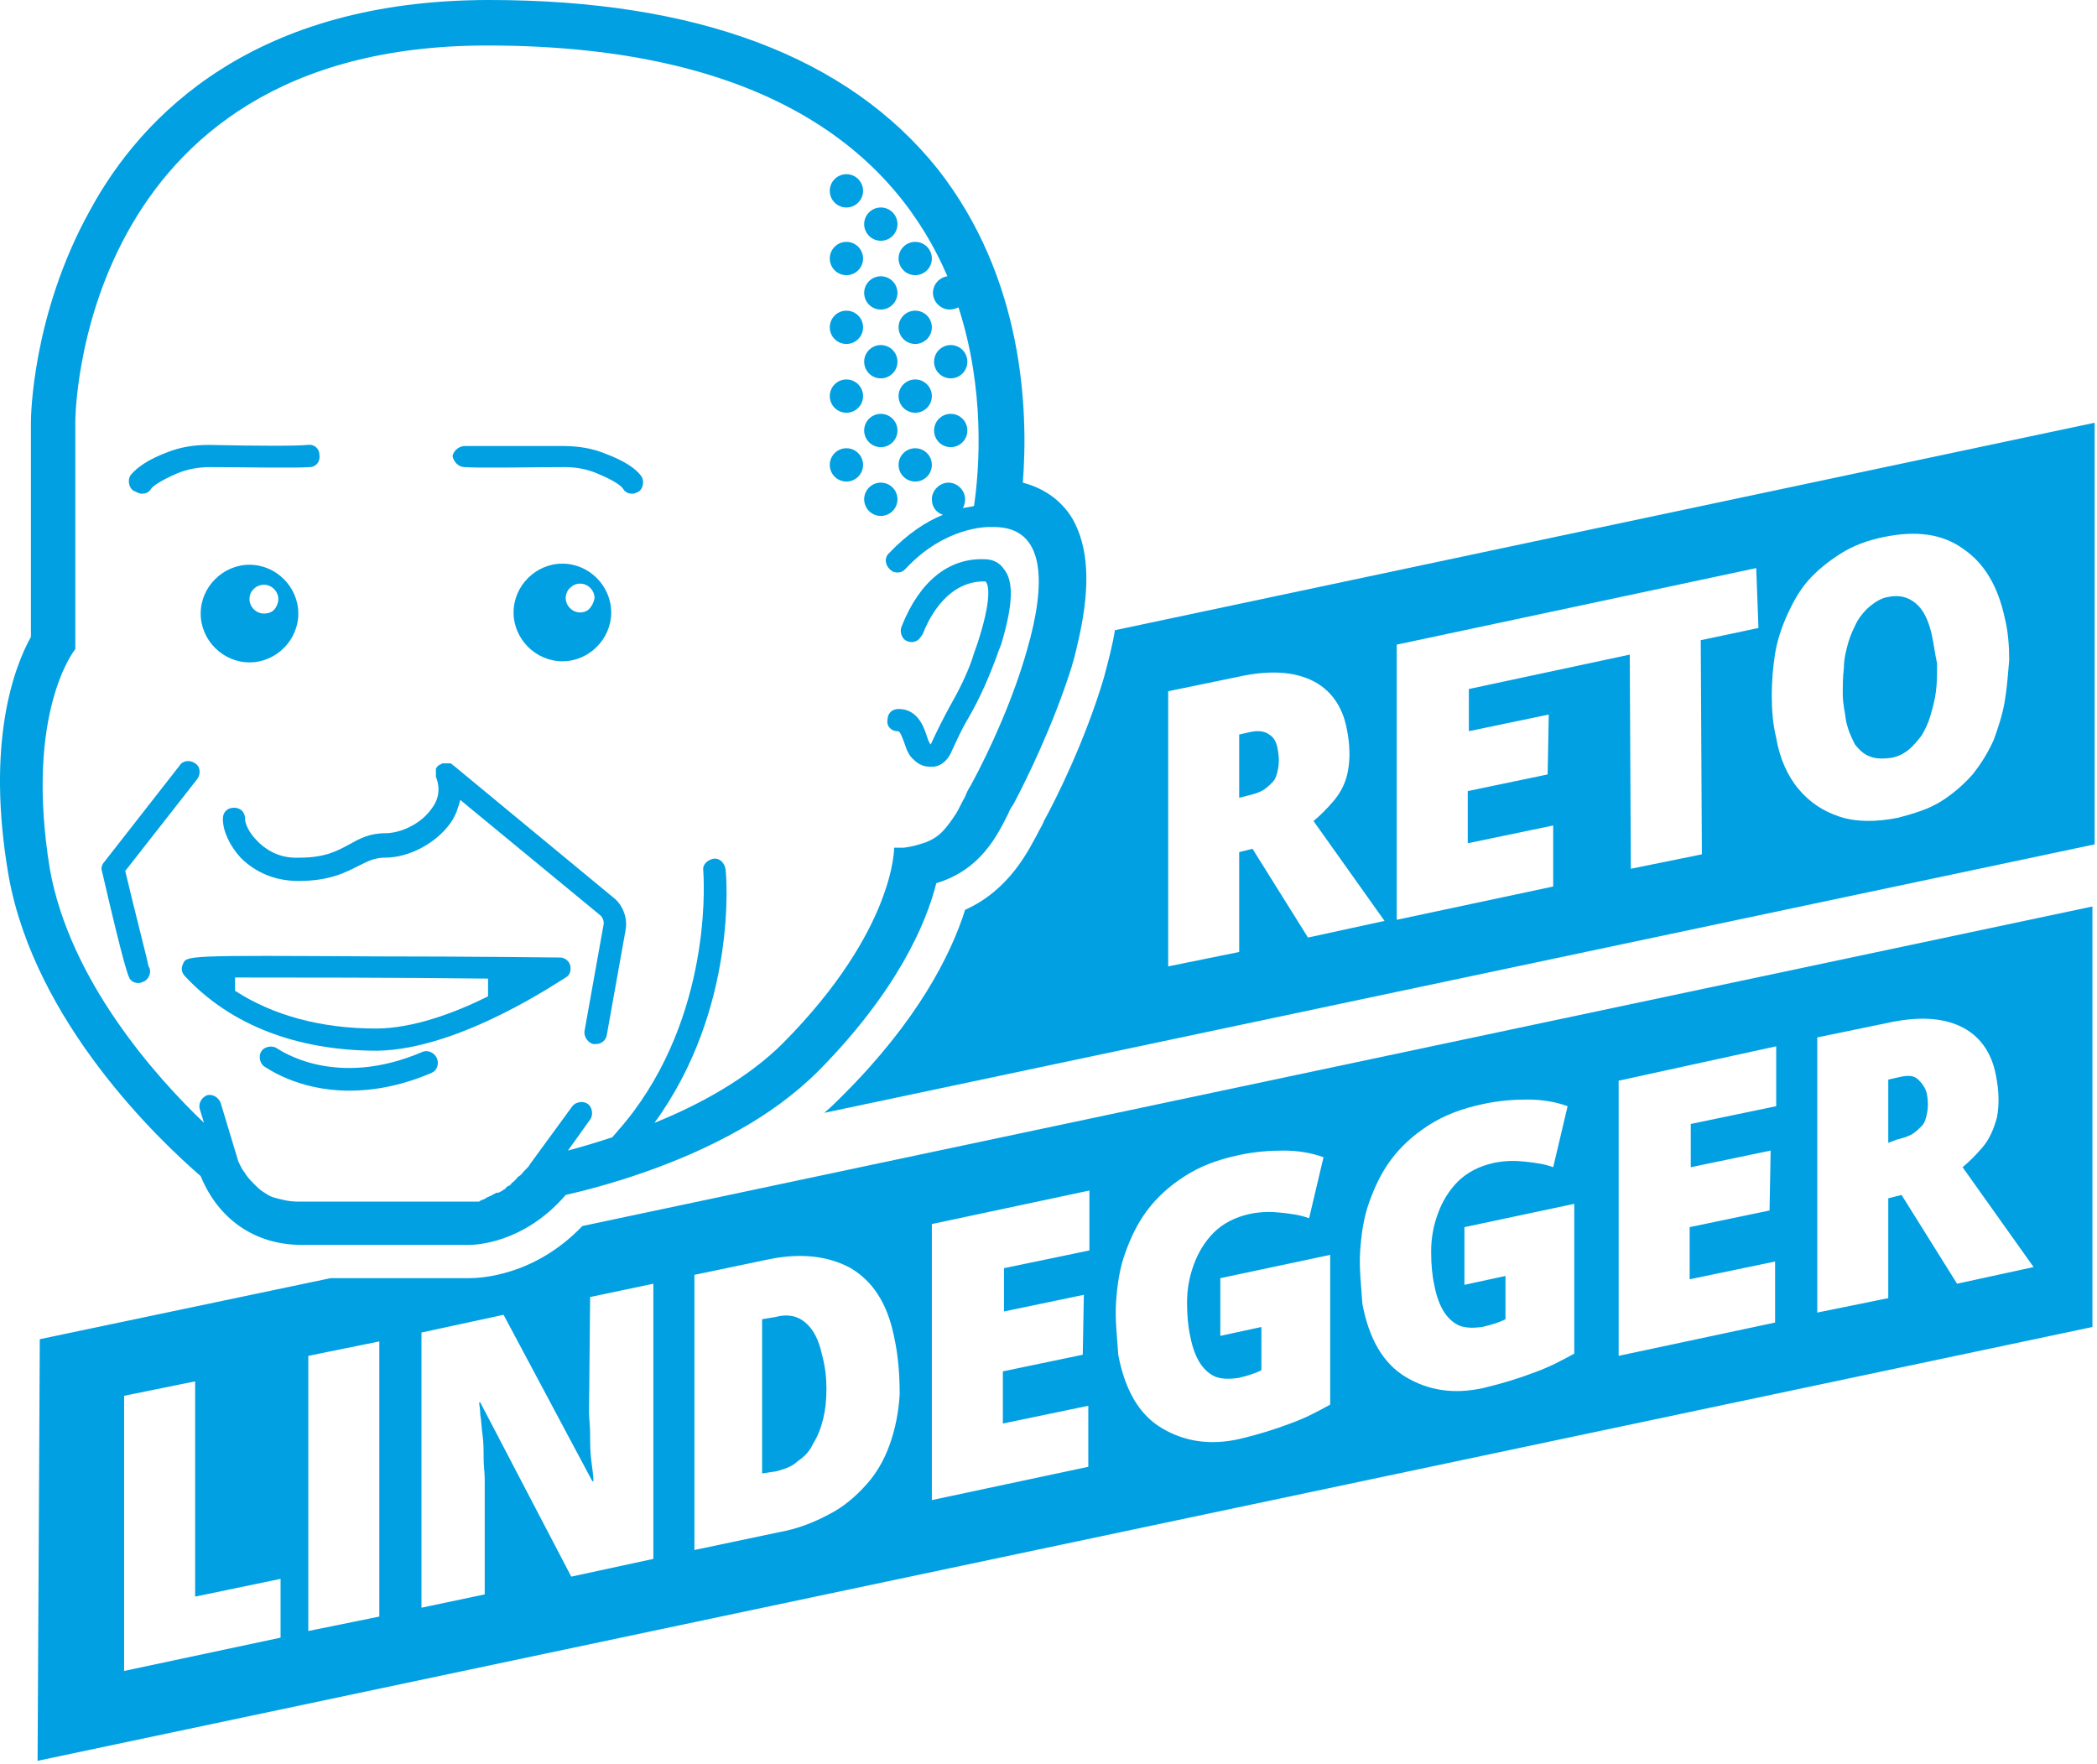 <svg width="189" height="159" viewBox="0 0 189 159" fill="none" xmlns="http://www.w3.org/2000/svg">
<g clip-path="url(#clip0_603_10996)">
<path d="M100.487 56.8C100.287 58.1 99.887 59.6 99.487 61.1C97.787 66.8 95.187 72 94.087 74C93.987 74.3 93.787 74.6 93.687 74.8C92.687 76.7 90.987 80.2 86.987 82C85.687 86.1 82.687 92 75.987 98.7C75.487 99.2 74.887 99.8 74.287 100.3L188.787 76.1V38.1L100.487 56.8ZM117.887 84.5L112.887 76.5L111.687 76.8V85.8L105.287 87.1V62.3L111.587 61C114.287 60.4 116.487 60.5 118.187 61.3C119.887 62.1 120.987 63.6 121.387 65.7C121.687 67.2 121.687 68.4 121.487 69.5C121.287 70.6 120.787 71.5 120.187 72.2C119.587 72.9 118.987 73.5 118.387 74L124.787 83L117.887 84.5ZM158.487 56.6L153.287 57.7L153.387 77L146.987 78.3L146.887 59L132.387 62.1V65.9L139.587 64.4L139.487 69.8L132.287 71.3V76L139.987 74.4V79.9L125.887 82.9V63.6V58.1L139.987 55.1L158.287 51.2L158.487 56.6ZM180.687 63.2C180.487 64.4 180.087 65.6 179.687 66.7C179.187 67.8 178.587 68.8 177.787 69.8C176.987 70.7 176.087 71.5 174.987 72.2C173.887 72.9 172.587 73.3 171.087 73.7C169.087 74.1 167.287 74.1 165.787 73.6C164.287 73.1 163.087 72.3 162.087 71.1C161.087 69.9 160.387 68.3 160.087 66.5C159.787 65.3 159.687 64 159.687 62.7C159.687 61.4 159.787 60.2 159.987 58.9C160.187 57.7 160.587 56.5 161.087 55.4C161.587 54.3 162.187 53.2 162.987 52.3C163.787 51.4 164.787 50.6 165.887 49.9C166.987 49.2 168.287 48.7 169.787 48.4C172.687 47.8 175.087 48.1 176.987 49.5C178.887 50.8 180.087 52.9 180.687 55.7C180.987 56.9 181.087 58.2 181.087 59.5C180.987 60.7 180.887 62 180.687 63.2Z" fill="#00A0E2"/>
<path d="M114.387 66.2C113.987 65.9 113.387 65.8 112.587 66L111.687 66.2V71.9L112.487 71.7C112.887 71.6 113.287 71.5 113.687 71.3C114.087 71.1 114.387 70.8 114.687 70.5C114.987 70.2 115.087 69.8 115.187 69.3C115.287 68.8 115.287 68.3 115.187 67.7C115.087 67 114.887 66.5 114.387 66.2Z" fill="#00A0E2"/>
<path d="M174.087 57.1C173.787 55.9 173.387 55 172.687 54.4C171.987 53.8 171.187 53.6 170.187 53.8C169.587 53.9 169.087 54.2 168.587 54.6C168.087 55 167.687 55.5 167.387 56C167.087 56.6 166.787 57.2 166.587 57.9C166.387 58.6 166.187 59.4 166.187 60.2C166.087 61 166.087 61.8 166.087 62.6C166.087 63.4 166.287 64.2 166.387 65C166.587 65.9 166.887 66.5 167.187 67.1C167.587 67.6 167.987 68 168.587 68.2C169.087 68.4 169.787 68.4 170.487 68.3C170.987 68.2 171.487 68 171.987 67.6C172.487 67.2 172.787 66.8 173.187 66.3C173.487 65.8 173.787 65.2 173.987 64.5C174.187 63.8 174.387 63.1 174.487 62.3C174.587 61.5 174.587 60.7 174.587 59.8C174.387 58.9 174.287 58 174.087 57.1Z" fill="#00A0E2"/>
<path d="M42.287 115.2H29.787L3.587 120.7L3.387 158.7L188.587 119.6V81.7L52.487 110.5C48.187 115 43.287 115.2 42.287 115.2ZM25.287 147.6L11.187 150.6V125.8L17.587 124.5V143.9L25.287 142.3V147.6ZM34.187 145.7L27.787 147V122.2L34.187 120.9V145.7ZM163.787 93.5L170.087 92.2C172.787 91.6 174.987 91.7 176.687 92.5C178.387 93.3 179.487 94.8 179.887 96.9C180.187 98.4 180.187 99.6 179.987 100.7C179.687 101.8 179.287 102.7 178.687 103.4C178.087 104.1 177.487 104.7 176.887 105.2L183.287 114.2L176.387 115.7L171.387 107.7L170.187 108V117L163.787 118.3V93.5ZM160.087 94.3V99.7L152.387 101.3V105.2L159.587 103.7L159.487 109.1L152.287 110.6V115.3L159.987 113.7V119.2L145.887 122.2V97.4L160.087 94.3ZM122.587 112.8C122.687 111.3 122.887 109.8 123.387 108.4C123.887 107 124.487 105.7 125.387 104.5C126.287 103.3 127.387 102.3 128.787 101.4C130.187 100.5 131.787 99.9 133.687 99.5C135.087 99.2 136.387 99.1 137.687 99.1C138.987 99.1 140.187 99.3 141.287 99.7L139.987 105.2C139.187 104.9 138.387 104.8 137.487 104.7C136.587 104.6 135.687 104.6 134.687 104.8C133.287 105.1 132.187 105.7 131.387 106.5C130.587 107.3 129.987 108.3 129.587 109.4C129.187 110.5 128.987 111.6 128.987 112.8C128.987 114 129.087 115 129.287 115.9C129.487 116.9 129.787 117.7 130.187 118.3C130.587 118.9 131.087 119.3 131.587 119.5C132.187 119.7 132.787 119.7 133.587 119.6C133.987 119.5 134.387 119.4 134.687 119.3C134.987 119.2 135.287 119.1 135.687 118.9V115L131.987 115.8V110.6L141.887 108.5V122C140.787 122.6 139.687 123.2 138.287 123.7C136.987 124.2 135.387 124.7 133.687 125.1C130.987 125.7 128.687 125.3 126.687 124.1C124.687 122.9 123.387 120.7 122.787 117.5C122.687 115.9 122.487 114.3 122.587 112.8ZM100.587 117.4C100.687 115.9 100.887 114.4 101.387 113C101.887 111.6 102.487 110.3 103.387 109.1C104.287 107.9 105.387 106.9 106.787 106C108.187 105.1 109.787 104.5 111.687 104.1C113.087 103.8 114.387 103.7 115.687 103.7C116.987 103.7 118.187 103.9 119.287 104.3L117.987 109.8C117.187 109.5 116.387 109.4 115.487 109.3C114.587 109.2 113.687 109.2 112.687 109.4C111.287 109.7 110.187 110.3 109.387 111.1C108.587 111.9 107.987 112.9 107.587 114C107.187 115.1 106.987 116.2 106.987 117.4C106.987 118.6 107.087 119.6 107.287 120.5C107.487 121.5 107.787 122.3 108.187 122.9C108.587 123.5 109.087 123.9 109.587 124.1C110.187 124.3 110.787 124.3 111.587 124.2C111.987 124.1 112.387 124 112.687 123.9C112.987 123.8 113.287 123.7 113.687 123.5V119.6L109.987 120.4V115.2L119.887 113.1V126.6C118.787 127.2 117.687 127.8 116.287 128.3C114.987 128.8 113.387 129.3 111.687 129.7C108.987 130.3 106.687 129.9 104.687 128.7C102.687 127.5 101.387 125.3 100.787 122.1C100.687 120.5 100.487 119 100.587 117.4ZM84.087 110.3L98.187 107.3V112.7L90.487 114.3V118.2L97.687 116.7L97.587 122.1L90.387 123.6V128.3L98.087 126.7V132.2L83.987 135.2V110.3H84.087ZM69.287 113.5C72.187 112.9 74.687 113.2 76.687 114.3C78.687 115.5 79.987 117.5 80.587 120.5C80.987 122.3 81.087 124.1 81.087 125.7C80.987 127.3 80.687 128.8 80.187 130.2C79.687 131.6 78.987 132.8 78.087 133.8C77.187 134.8 76.087 135.8 74.687 136.5C73.387 137.2 71.887 137.8 70.187 138.1L62.587 139.7V114.9L69.287 113.5ZM53.187 116.9L58.887 115.7V140.5L51.487 142.1L43.287 126.4H43.187C43.187 126.6 43.287 127 43.287 127.5C43.387 128 43.387 128.6 43.487 129.3C43.587 130 43.587 130.7 43.587 131.4C43.587 132.1 43.687 132.7 43.687 133.3V143.7L37.987 144.9V120.1L45.387 118.5L53.387 133.5H53.487C53.487 133 53.387 132.4 53.287 131.6C53.187 130.8 53.187 130.1 53.187 129.3C53.187 128.5 53.087 127.8 53.087 127.3L53.187 116.9Z" fill="#00A0E2"/>
<path d="M69.987 132.6C70.687 132.4 71.387 132.2 71.887 131.7C72.487 131.3 72.987 130.8 73.287 130.1C73.687 129.5 73.987 128.7 74.187 127.9C74.387 127.1 74.487 126.2 74.487 125.2C74.487 124.2 74.387 123.2 74.087 122.1C73.787 120.7 73.287 119.8 72.587 119.2C71.887 118.6 70.987 118.4 69.887 118.7L68.687 118.9V132.8L69.987 132.6Z" fill="#00A0E2"/>
<path d="M170.987 102.7C171.387 102.6 171.787 102.5 172.187 102.3C172.587 102.1 172.887 101.8 173.187 101.5C173.487 101.2 173.587 100.8 173.687 100.3C173.787 99.8 173.787 99.3 173.687 98.7C173.587 98.1 173.287 97.7 172.887 97.3C172.487 96.9 171.887 96.9 171.087 97.1L170.187 97.3V103L170.987 102.7Z" fill="#00A0E2"/>
<path d="M18.087 106C19.687 109.9 22.987 112.2 27.187 112.2H42.287C42.787 112.2 47.187 112.1 50.987 107.7C54.487 106.9 60.887 105.1 66.687 101.8C69.187 100.4 71.687 98.6 73.787 96.5C80.887 89.3 83.487 83.2 84.387 79.6C88.387 78.4 89.887 75.3 90.887 73.3C90.987 73 91.187 72.7 91.387 72.4C92.387 70.5 94.887 65.5 96.587 60.1C96.887 59.1 97.087 58.2 97.287 57.3C98.287 52.7 98.087 49.3 96.687 46.8C95.687 45.1 94.087 44 92.187 43.5C92.687 37 92.287 25.1 84.487 15.2C76.387 5.1 62.787 0 44.087 0C22.987 0 12.787 10.3 8.087 19C2.887 28.4 2.787 37.6 2.787 38V57.4C1.287 60.1 -1.313 66.9 0.787 79C3.187 92.2 14.387 102.8 18.087 106ZM6.787 58.5V38C6.787 38 6.787 4.1 43.887 4.1C69.887 4.1 80.887 14.4 85.387 24.9C84.687 25 84.087 25.6 84.087 26.4C84.087 27.2 84.787 27.9 85.587 27.9C85.887 27.9 86.187 27.8 86.387 27.7C88.787 35.1 88.287 42.2 87.787 45.6C87.487 45.7 87.187 45.7 86.787 45.8C86.887 45.6 86.987 45.3 86.987 45C86.987 44.2 86.287 43.5 85.487 43.5C84.687 43.5 83.987 44.2 83.987 45C83.987 45.7 84.387 46.2 84.987 46.4C83.487 47 81.787 48.1 80.087 49.9C79.687 50.3 79.787 50.9 80.187 51.3C80.387 51.5 80.587 51.6 80.887 51.6C81.187 51.6 81.387 51.5 81.587 51.3C85.187 47.4 89.087 47.5 89.187 47.5H89.287C89.387 47.5 89.487 47.5 89.587 47.5C94.287 47.5 94.287 52.6 92.587 58.5C91.387 62.8 89.287 67.5 87.487 70.8C87.287 71.1 87.087 71.5 86.987 71.8C86.687 72.3 86.487 72.8 86.187 73.3C85.787 73.9 85.387 74.5 84.887 75C84.487 75.4 83.987 75.7 83.487 75.9C82.887 76.1 82.287 76.3 81.487 76.4C81.187 76.4 80.887 76.4 80.587 76.4C80.587 76.4 80.687 83.8 70.587 94C67.387 97.2 62.987 99.6 58.987 101.2C66.487 90.9 65.487 78.9 65.387 78.3C65.287 77.8 64.887 77.3 64.287 77.4C63.787 77.5 63.287 77.9 63.387 78.5C63.387 78.6 64.387 90.4 57.087 100.2C56.487 101 55.887 101.7 55.187 102.5C53.687 103 52.287 103.4 51.187 103.7L53.187 100.9C53.487 100.5 53.387 99.8 52.987 99.5C52.587 99.2 51.887 99.3 51.587 99.7L47.787 104.9C47.687 105.1 47.487 105.3 47.387 105.4C47.287 105.5 47.287 105.5 47.187 105.6C47.087 105.7 46.987 105.9 46.787 106C46.687 106.1 46.587 106.1 46.587 106.2C46.487 106.3 46.387 106.4 46.287 106.5C46.187 106.6 46.087 106.6 46.087 106.7C45.987 106.8 45.887 106.9 45.787 106.9C45.687 107 45.587 107 45.587 107.1C45.487 107.2 45.387 107.2 45.287 107.3C45.187 107.4 45.087 107.4 45.087 107.4C44.987 107.5 44.887 107.5 44.787 107.5C44.687 107.5 44.587 107.6 44.587 107.6C44.487 107.6 44.387 107.7 44.387 107.7C44.287 107.7 44.287 107.8 44.187 107.8C44.087 107.8 43.987 107.9 43.987 107.9C43.887 107.9 43.887 107.9 43.787 108C43.687 108 43.687 108.1 43.587 108.1C43.487 108.1 43.487 108.1 43.387 108.2C43.287 108.2 43.287 108.2 43.187 108.3C43.087 108.3 43.087 108.3 42.987 108.3C42.887 108.3 42.887 108.3 42.787 108.3C42.687 108.3 42.687 108.3 42.587 108.3H42.487H42.387H42.287H42.187C42.187 108.3 42.187 108.3 42.087 108.3C42.087 108.3 42.087 108.3 41.987 108.3C41.987 108.3 31.587 108.3 26.887 108.3C25.987 108.3 25.287 108.1 24.587 107.9C24.287 107.8 23.987 107.6 23.687 107.4C23.387 107.2 23.187 107 22.987 106.8C22.687 106.5 22.387 106.2 22.187 105.9C22.087 105.7 21.887 105.5 21.787 105.3C21.687 105.1 21.587 104.9 21.487 104.7L19.887 99.4C19.687 98.9 19.187 98.6 18.687 98.7C18.187 98.9 17.887 99.4 17.987 99.9L18.387 101.2C14.087 97.1 6.287 88.4 4.487 78.3C2.187 64.1 6.787 58.5 6.787 58.5Z" fill="#00A0E2"/>
<path d="M23.187 75.8C22.387 75 22.087 74.2 22.087 73.8C22.087 73.2 21.687 72.8 21.087 72.8C20.487 72.8 20.087 73.2 20.087 73.8C20.087 74.9 20.687 76.2 21.687 77.3C23.087 78.7 24.887 79.4 26.887 79.4C29.787 79.4 31.187 78.6 32.387 78C33.187 77.6 33.787 77.3 34.687 77.3C36.887 77.3 39.287 76 40.587 74.2C41.087 73.5 41.287 72.8 41.487 72.1L53.987 82.4C54.287 82.6 54.487 83 54.387 83.4L52.687 92.9C52.587 93.4 52.987 94 53.487 94.1C53.587 94.1 53.587 94.1 53.687 94.1C54.187 94.1 54.587 93.8 54.687 93.3L56.387 83.8C56.587 82.7 56.087 81.5 55.287 80.9L40.887 69C40.887 69 40.787 69 40.787 68.9C40.687 68.9 40.687 68.8 40.587 68.8C40.487 68.8 40.487 68.8 40.387 68.8C40.287 68.8 40.287 68.8 40.187 68.8C40.087 68.8 40.087 68.8 39.987 68.8H39.887C39.787 68.8 39.787 68.9 39.687 68.9C39.587 68.9 39.587 69 39.487 69C39.487 69 39.487 69.1 39.387 69.1C39.387 69.2 39.287 69.2 39.287 69.3C39.287 69.4 39.287 69.4 39.287 69.5C39.287 69.6 39.287 69.6 39.287 69.7C39.287 69.8 39.287 69.8 39.287 69.9V70C39.687 71 39.587 72 38.887 72.9C37.987 74.2 36.187 75.1 34.687 75.1C33.287 75.1 32.387 75.6 31.487 76.1C30.387 76.7 29.287 77.3 26.987 77.3C24.987 77.4 23.787 76.4 23.187 75.8Z" fill="#00A0E2"/>
<path d="M50.987 88.1C51.387 87.9 51.487 87.4 51.387 87C51.287 86.6 50.887 86.3 50.487 86.3C50.487 86.3 42.187 86.2 33.987 86.2C16.787 86.1 16.787 86.1 16.487 86.9C16.287 87.3 16.387 87.7 16.687 88C20.787 92.4 26.787 94.7 33.987 94.7C41.487 94.6 50.587 88.3 50.987 88.1ZM21.187 88.1C26.187 88.1 35.587 88.1 43.987 88.2V89.8C40.987 91.3 37.187 92.7 33.887 92.7C28.887 92.7 24.587 91.5 21.187 89.3V88.1Z" fill="#00A0E2"/>
<path d="M11.287 78.5L17.787 70.2C18.087 69.8 18.087 69.1 17.587 68.8C17.187 68.5 16.487 68.5 16.187 69L9.387 77.7C9.187 77.9 9.087 78.3 9.187 78.5C11.287 87.6 11.587 88 11.687 88.2C11.887 88.5 12.187 88.6 12.487 88.6C12.687 88.6 12.887 88.5 13.087 88.4C13.487 88.1 13.687 87.5 13.387 87.1C13.287 86.5 12.087 81.9 11.287 78.5Z" fill="#00A0E2"/>
<path d="M41.887 42.1C43.187 42.2 48.087 42.1 50.887 42.1C51.987 42.1 52.987 42.3 53.887 42.7C55.587 43.4 56.087 43.9 56.187 44.1C56.387 44.4 56.687 44.5 56.987 44.5C57.187 44.5 57.387 44.4 57.587 44.3C57.987 44 58.087 43.3 57.787 42.9C57.287 42.2 56.187 41.5 54.587 40.9C53.387 40.4 52.087 40.2 50.787 40.2C46.087 40.2 42.787 40.2 41.887 40.2C41.387 40.2 40.887 40.6 40.787 41.1C40.887 41.6 41.287 42.1 41.887 42.1Z" fill="#00A0E2"/>
<path d="M12.787 44.5C13.087 44.5 13.387 44.4 13.587 44.1C13.687 43.9 14.287 43.4 15.887 42.7C16.787 42.3 17.887 42.1 18.887 42.1C21.687 42.1 26.587 42.2 27.887 42.1C28.487 42.1 28.887 41.6 28.787 41C28.787 40.4 28.287 40 27.687 40.1C26.787 40.2 23.487 40.2 18.787 40.1C17.487 40.1 16.187 40.3 14.987 40.8C13.387 41.4 12.387 42.1 11.787 42.8C11.487 43.2 11.587 43.9 11.987 44.2C12.387 44.4 12.587 44.5 12.787 44.5Z" fill="#00A0E2"/>
<path d="M26.887 55.3C26.887 52.9 24.887 50.9 22.487 50.9C20.087 50.9 18.087 52.9 18.087 55.3C18.087 57.7 20.087 59.7 22.487 59.7C24.887 59.7 26.887 57.7 26.887 55.3ZM23.787 52.7C24.487 52.7 25.087 53.3 25.087 54C25.087 54.3 24.987 54.5 24.887 54.7C24.687 55.1 24.287 55.3 23.787 55.3C23.087 55.3 22.487 54.7 22.487 54C22.487 53.5 22.687 53.2 23.087 52.9C23.287 52.8 23.487 52.7 23.787 52.7Z" fill="#00A0E2"/>
<path d="M50.687 50.8C48.287 50.8 46.287 52.8 46.287 55.2C46.287 57.6 48.287 59.6 50.687 59.6C53.087 59.6 55.087 57.6 55.087 55.2C55.087 52.8 53.087 50.8 50.687 50.8ZM53.087 54.9C52.887 55.1 52.587 55.2 52.287 55.2C51.587 55.2 50.987 54.6 50.987 53.9C50.987 53.5 51.187 53.1 51.487 52.9C51.687 52.7 51.987 52.6 52.287 52.6C52.987 52.6 53.587 53.2 53.587 53.9C53.487 54.4 53.287 54.7 53.087 54.9Z" fill="#00A0E2"/>
<path d="M80.887 65.9C81.087 65.9 81.187 66.1 81.487 66.9C81.687 67.5 81.887 68.1 82.387 68.5C82.787 68.9 83.287 69.1 83.787 69.1C83.887 69.1 84.087 69.1 84.187 69.1C84.887 69 85.387 68.5 85.687 67.9C86.187 66.8 86.687 65.7 87.287 64.7C88.387 62.8 89.187 60.9 89.887 59C89.987 58.6 90.187 58.3 90.287 57.9C91.287 54.5 91.387 52.4 90.487 51.3C90.087 50.7 89.487 50.4 88.687 50.4C85.487 50.3 82.887 52.4 81.287 56.4C81.087 56.8 81.187 57.4 81.587 57.7C82.087 58 82.687 57.9 82.987 57.4C82.987 57.4 83.087 57.3 83.187 57.1C83.887 55.3 85.587 52.4 88.687 52.4C88.787 52.4 88.887 52.4 88.887 52.5C88.987 52.6 89.487 53.5 88.287 57.4C88.087 58.1 87.787 58.8 87.587 59.5C87.087 60.9 86.387 62.3 85.587 63.7C84.987 64.8 84.387 66 83.887 67.1C83.687 66.9 83.587 66.5 83.487 66.2C83.187 65.3 82.587 63.9 80.987 63.9C80.387 63.9 79.987 64.3 79.987 64.9C79.887 65.4 80.287 65.9 80.887 65.9Z" fill="#00A0E2"/>
<path d="M38.087 94.8C30.187 98.2 25.187 94.6 24.987 94.5C24.587 94.2 23.887 94.3 23.587 94.7C23.287 95.1 23.387 95.8 23.787 96.1C23.987 96.2 26.787 98.3 31.487 98.3C33.587 98.3 36.087 97.9 38.887 96.7C39.387 96.5 39.587 95.9 39.387 95.4C39.187 94.9 38.587 94.6 38.087 94.8Z" fill="#00A0E2"/>
<path d="M79.387 34.1C80.216 34.1 80.887 33.428 80.887 32.6C80.887 31.771 80.216 31.1 79.387 31.1C78.559 31.1 77.887 31.771 77.887 32.6C77.887 33.428 78.559 34.1 79.387 34.1Z" fill="#00A0E2"/>
<path d="M79.387 27.9C80.216 27.9 80.887 27.229 80.887 26.4C80.887 25.572 80.216 24.9 79.387 24.9C78.559 24.9 77.887 25.572 77.887 26.4C77.887 27.229 78.559 27.9 79.387 27.9Z" fill="#00A0E2"/>
<path d="M79.387 21.7C80.216 21.7 80.887 21.028 80.887 20.2C80.887 19.372 80.216 18.7 79.387 18.7C78.559 18.7 77.887 19.372 77.887 20.2C77.887 21.028 78.559 21.7 79.387 21.7Z" fill="#00A0E2"/>
<path d="M76.287 31C77.116 31 77.787 30.328 77.787 29.5C77.787 28.672 77.116 28 76.287 28C75.459 28 74.787 28.672 74.787 29.5C74.787 30.328 75.459 31 76.287 31Z" fill="#00A0E2"/>
<path d="M82.487 31C83.316 31 83.987 30.328 83.987 29.5C83.987 28.672 83.316 28 82.487 28C81.659 28 80.987 28.672 80.987 29.5C80.987 30.328 81.659 31 82.487 31Z" fill="#00A0E2"/>
<path d="M76.287 24.8C77.116 24.8 77.787 24.128 77.787 23.3C77.787 22.472 77.116 21.8 76.287 21.8C75.459 21.8 74.787 22.472 74.787 23.3C74.787 24.128 75.459 24.8 76.287 24.8Z" fill="#00A0E2"/>
<path d="M79.387 46.5C80.216 46.5 80.887 45.828 80.887 45C80.887 44.172 80.216 43.5 79.387 43.5C78.559 43.5 77.887 44.172 77.887 45C77.887 45.828 78.559 46.5 79.387 46.5Z" fill="#00A0E2"/>
<path d="M79.387 40.3C80.216 40.3 80.887 39.628 80.887 38.8C80.887 37.972 80.216 37.3 79.387 37.3C78.559 37.3 77.887 37.972 77.887 38.8C77.887 39.628 78.559 40.3 79.387 40.3Z" fill="#00A0E2"/>
<path d="M76.287 43.4C77.116 43.4 77.787 42.728 77.787 41.9C77.787 41.072 77.116 40.4 76.287 40.4C75.459 40.4 74.787 41.072 74.787 41.9C74.787 42.728 75.459 43.4 76.287 43.4Z" fill="#00A0E2"/>
<path d="M76.287 37.2C77.116 37.2 77.787 36.528 77.787 35.7C77.787 34.872 77.116 34.2 76.287 34.2C75.459 34.2 74.787 34.872 74.787 35.7C74.787 36.528 75.459 37.2 76.287 37.2Z" fill="#00A0E2"/>
<path d="M85.687 34.1C86.516 34.1 87.187 33.428 87.187 32.6C87.187 31.771 86.516 31.1 85.687 31.1C84.859 31.1 84.187 31.771 84.187 32.6C84.187 33.428 84.859 34.1 85.687 34.1Z" fill="#00A0E2"/>
<path d="M85.687 40.3C86.516 40.3 87.187 39.628 87.187 38.8C87.187 37.972 86.516 37.3 85.687 37.3C84.859 37.3 84.187 37.972 84.187 38.8C84.187 39.628 84.859 40.3 85.687 40.3Z" fill="#00A0E2"/>
<path d="M82.487 43.4C83.316 43.4 83.987 42.728 83.987 41.9C83.987 41.072 83.316 40.4 82.487 40.4C81.659 40.4 80.987 41.072 80.987 41.9C80.987 42.728 81.659 43.4 82.487 43.4Z" fill="#00A0E2"/>
<path d="M82.487 37.2C83.316 37.2 83.987 36.528 83.987 35.7C83.987 34.872 83.316 34.2 82.487 34.2C81.659 34.2 80.987 34.872 80.987 35.7C80.987 36.528 81.659 37.2 82.487 37.2Z" fill="#00A0E2"/>
<path d="M76.287 18.7C77.116 18.7 77.787 18.028 77.787 17.2C77.787 16.372 77.116 15.7 76.287 15.7C75.459 15.7 74.787 16.372 74.787 17.2C74.787 18.028 75.459 18.7 76.287 18.7Z" fill="#00A0E2"/>
<path d="M82.487 24.8C83.316 24.8 83.987 24.128 83.987 23.3C83.987 22.472 83.316 21.8 82.487 21.8C81.659 21.8 80.987 22.472 80.987 23.3C80.987 24.128 81.659 24.8 82.487 24.8Z" fill="#00A0E2"/>
</g>
<defs>
<clipPath id="clip0_603_10996">
<rect width="189" height="159" fill="white"/>
</clipPath>
</defs>
</svg>
